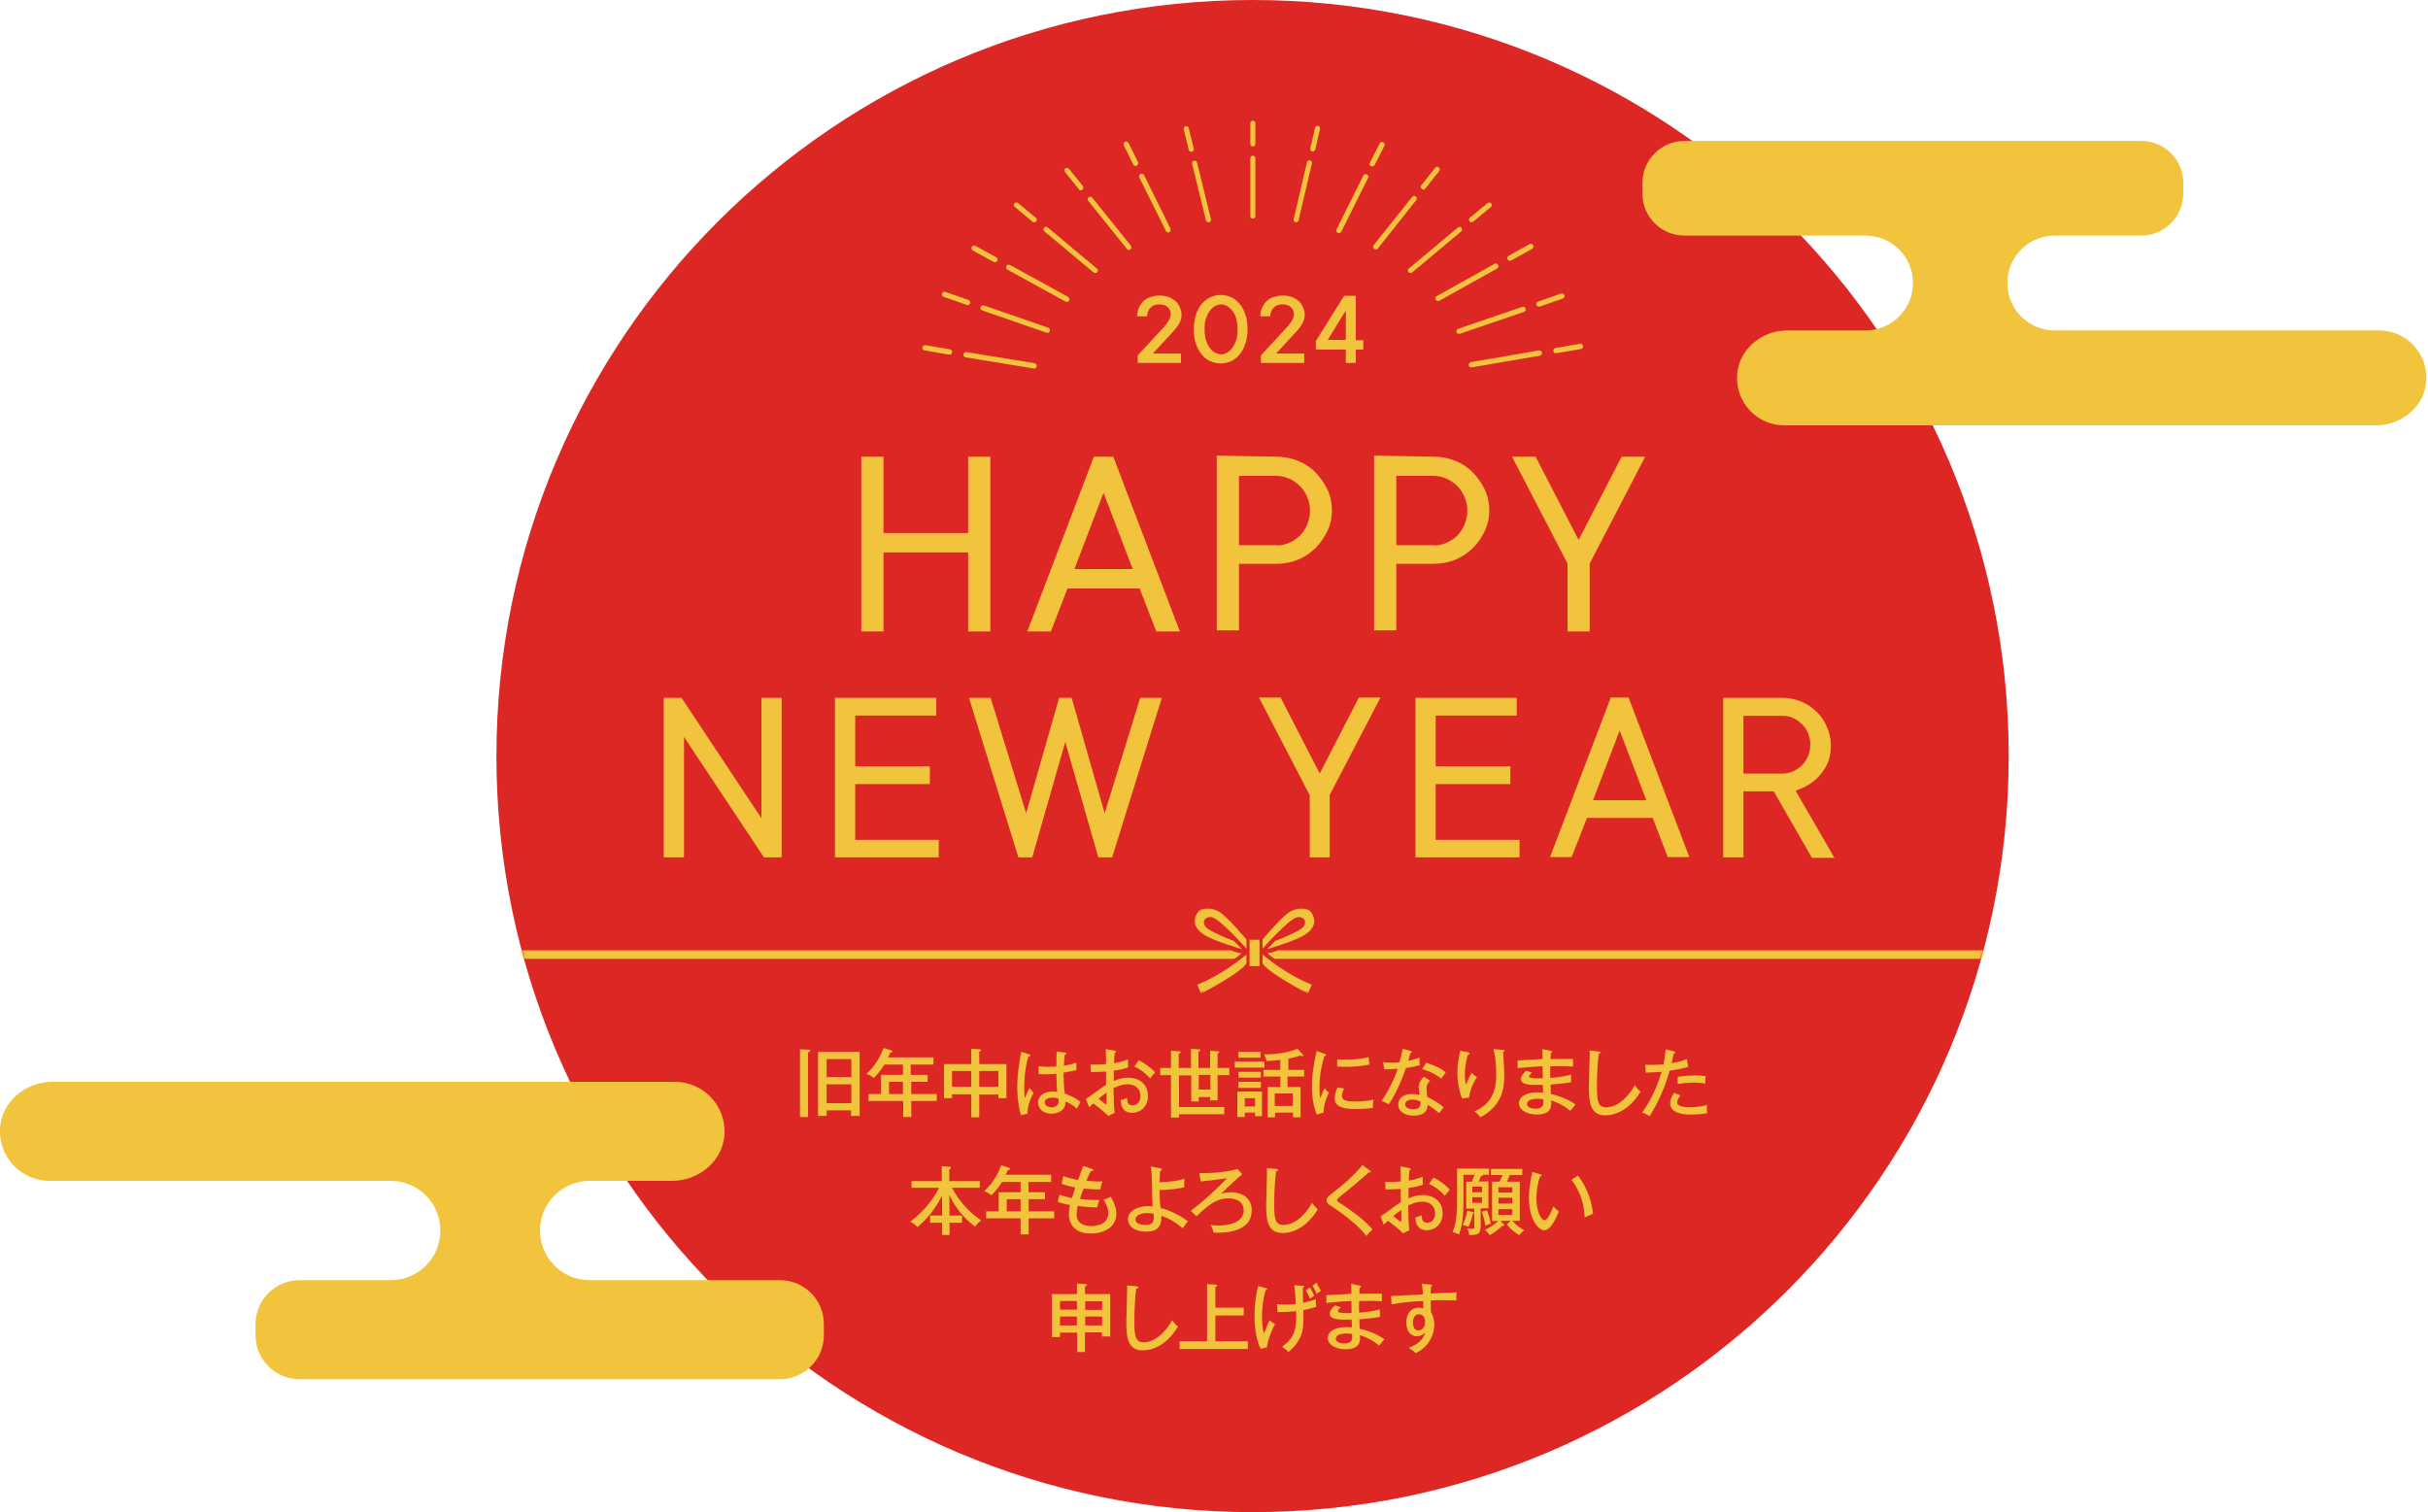 <?xml version="1.0" encoding="utf-8"?>
<!-- Generator: Adobe Illustrator 28.0.0, SVG Export Plug-In . SVG Version: 6.00 Build 0)  -->
<svg version="1.1" id="レイヤー_1" xmlns="http://www.w3.org/2000/svg" xmlns:xlink="http://www.w3.org/1999/xlink" x="0px"
	 y="0px" viewBox="0 0 875 545" style="enable-background:new 0 0 875 545;" xml:space="preserve">
<style type="text/css">
	.st0{fill:#DD2724;}
	.st1{fill:#F2C33D;}
	.st2{fill:#FFFFFF;filter:url(#Adobe_OpacityMaskFilter);}
	.st3{mask:url(#mask0_960_1760_00000160902072770843623520000006265673483753868460_);}
</style>
<path class="st0" d="M451.4,545c150.5,0,272.5-122,272.5-272.5S601.9,0,451.4,0C301,0,178.9,122,178.9,272.5S301,545,451.4,545z"/>
<path class="st1" d="M281.1,461.4h-68.6c-9.9,0-17.9-8-17.9-17.9c0-9.9,8-17.9,17.9-17.9h29.7c9.7,0,18.4-7.2,18.9-16.9
	c0.5-10.3-7.7-18.8-17.9-18.8H18.9c-9.7,0-18.4,7.2-18.9,16.9c-0.5,10.3,7.7,18.8,17.9,18.8h122.9c9.9,0,17.9,8,17.9,17.9
	c0,9.9-8,17.9-17.9,17.9H108c-8.8,0-15.9,7.1-15.9,15.8v4.1c0,8.7,7.1,15.8,15.9,15.8h173c8.8,0,15.9-7.1,15.9-15.8v-4.1
	C296.9,468.4,289.8,461.4,281.1,461.4L281.1,461.4z"/>
<path class="st1" d="M607,84.9h65.3c9.4,0,17.1,7.6,17.1,17.1c0,9.4-7.6,17.1-17.1,17.1h-28.3c-9.2,0-17.5,6.9-18,16.2
	c-0.5,9.9,7.3,18,17,18h213.4c9.2,0,17.5-6.9,18-16.2c0.5-9.9-7.3-18-17-18H740.5c-9.4,0-17.1-7.6-17.1-17.1
	c0-9.4,7.6-17.1,17.1-17.1h31.2c8.3,0,15.1-6.8,15.1-15.1v-3.9c0-8.4-6.8-15.1-15.1-15.1H607c-8.3,0-15.1,6.8-15.1,15.1v3.9
	C591.9,78.2,598.7,84.9,607,84.9L607,84.9z"/>
<path class="st1" d="M291.3,378.3c0.4,0,0.7,0.1,0.7,0.4s-0.3,0.4-0.8,0.6v23.3h-2.9v-24.4L291.3,378.3z M297.9,400.2v2h-3.1v-23.1
	h15v23.1h-3.1v-2H297.9z M306.8,388.2v-6.5h-8.9v6.5H306.8z M306.8,397.6v-6.8h-8.9v6.8H306.8z"/>
<path class="st1" d="M328.4,387.4h5.9v2.5h-5.9v4.4h9.2v2.5h-9.2v5.8h-2.9v-5.8H313v-2.5h4.5v-6.9h7.9v-3.7h-6.7
	c-0.4,0.7-1.9,3-3.8,4.8c-1.5-1.1-2.2-1.3-2.6-1.5c3.3-3,5.1-6.5,6.1-9.3l2.8,0.9c0.1,0.1,0.4,0.1,0.4,0.4c0,0.3-0.4,0.3-0.8,0.4
	c-0.3,0.8-0.5,1.2-0.8,1.7h16.4v2.6h-8.2V387.4L328.4,387.4z M325.4,389.9h-5v4.4h5V389.9z"/>
<path class="st1" d="M352.9,402.7H350v-8.3h-6.9v1.4h-2.9v-12.3h9.8V378l3.1,0.2c0.1,0,0.5,0,0.5,0.4c0,0.2-0.4,0.3-0.7,0.4v4.5h9.8
	v12.3h-2.9v-1.3h-6.9V402.7L352.9,402.7z M350,386h-6.9v5.7h6.9V386z M352.9,391.7h6.9V386h-6.9V391.7z"/>
<path class="st1" d="M370.9,380c0.3,0.1,0.4,0.2,0.4,0.4c0,0.2-0.2,0.4-0.7,0.4c-1.5,5.3-1.5,10-1.5,11.1c0,1.9,0.1,3,0.2,3.9
	c0.3-0.6,1.4-3.2,1.7-3.7c0.5,0.7,0.9,1.2,1.5,1.8c-0.5,0.9-2.3,4.1-2.2,7.5l-2.4,0.5c-0.4-1.3-1.3-4.8-1.3-10.3
	c0-3.2,0.4-7.8,1.5-12.5L370.9,380L370.9,380z M384,379.4c0.3,0.1,0.3,0.2,0.3,0.3c0,0.4-0.4,0.4-0.6,0.5c-0.1,0.9-0.2,1.8-0.3,3.9
	c2.4-0.4,3.5-0.8,4.5-1.1l0,2.7c-0.8,0.2-2.2,0.5-4.6,0.9c0,2.9,0.2,6.3,0.4,7.5c0.9,0.4,3.6,1.3,5.7,3.1c-0.4,0.6-1,1.7-1.3,2.4
	c-1.8-1.7-3.4-2.3-4.1-2.6c0.1,3.4-3,4.4-5.2,4.4c-2.9,0-4.7-1.9-4.7-4c0-2.9,2.9-4,5.2-4c0.7,0,1.2,0.1,1.7,0.2
	c-0.2-1.8-0.2-2.3-0.3-6.6c-1.7,0.2-3.2,0.2-4.4,0.2c-0.9,0-1.4,0-2-0.1v-2.8c0.8,0.1,1.8,0.2,3.3,0.2c1.5,0,2.5-0.1,3.1-0.1
	c0-1.5,0-3.7,0.1-5.4L384,379.4L384,379.4z M379.3,395.6c-0.4,0-2.8,0-2.8,1.8c0,1.2,1.5,1.7,2.5,1.7c1.2,0,2.5-0.6,2.5-2.2
	c0-0.2,0-0.5-0.1-0.9C381,395.8,380.3,395.6,379.3,395.6L379.3,395.6z"/>
<path class="st1" d="M401.7,378.7c0.3,0.1,0.5,0.1,0.5,0.4c0,0.3-0.3,0.3-0.5,0.4c-0.1,0.6-0.1,1.7-0.2,3.7c2.9-0.5,4.3-1.1,5-1.4
	c0,1.5,0,2.4,0.1,2.9c-1.8,0.6-3.2,0.9-5.2,1.2l0,3.7c1.3-0.6,3.1-1.2,5.1-1.2c3.6,0,7.2,2,7.2,6.6c0,4-2.9,6.1-5.7,6.1
	c-4,0-4.1-3.7-4.1-4.6c0.5-0.1,1.7-0.5,2.3-0.8c0,0.9-0.1,2.7,2,2.7c1.7,0,2.8-1.5,2.8-3.4c0-2.3-1.6-4.2-4.6-4.2
	c-2.4,0-4.2,1-5.1,1.4c0.1,5.3,0.1,6.2,0.4,8.9l-2.3,1.1c-2-2-3.9-3.4-5.4-4.5c-0.5,0.5-0.9,0.8-1.5,1.4l-1.2-3
	c0.5-0.3,0.9-0.6,1.5-1c4.1-3,4.5-3.3,5.8-4.1c0-2.2,0-2.4,0-4.8c-1.8,0.1-3.7,0.2-5.5,0.2l-0.1-2.8c0.6,0.1,1,0.1,2,0.1
	c1.3,0,2.9-0.1,3.6-0.2c0-1.8,0-3.6-0.1-5.4L401.7,378.7L401.7,378.7z M395.9,396c0.3,0.3,2.6,2.1,2.8,2.1c0.1,0,0.1-0.4,0.1-4.3
	C397.6,394.6,396.8,395.2,395.9,396L395.9,396z M410.4,382.1c2.1,1.1,4.5,2.8,5.9,4.4c-0.9,1-1,1.1-1.8,2.2
	c-1.4-1.6-3.4-3.3-5.7-4.3L410.4,382.1L410.4,382.1z"/>
<path class="st1" d="M422,378.7l2.9,0.2c0.2,0,0.6,0,0.6,0.4c0,0.2-0.4,0.4-0.7,0.5v5.1h4.4v-6.9l2.8,0.2c0.2,0,0.6,0.1,0.6,0.3
	c0,0.2-0.4,0.4-0.7,0.5v5.9h4.2v-6.2l2.7,0.2c0.2,0,0.6,0,0.6,0.3c0,0.2-0.3,0.4-0.6,0.5v5.2h4.2v2.6h-4.2v9.1h-2.7v-1.2H432v1.6
	h-2.7v-9.4h-4.4v11.4h16.3v2.6h-16.3v1.2H422v-15.3h-3.9v-2.6h3.9L422,378.7L422,378.7z M436.2,387.4H432v5.3h4.2V387.4z"/>
<path class="st1" d="M455.7,382.6v2.2H445v-2.2H455.7z M454.8,393.5v8.8h-2.5v-1.3h-3.7v1.6h-2.7v-9.2H454.8z M454.4,386.3v2.1h-8.1
	v-2.1H454.4z M454.4,389.9v2.2h-8.1v-2.2H454.4z M454.3,379.1v2.1h-8v-2.1H454.3z M448.6,395.8v3h3.7v-3H448.6z M464,385.6h6v2.4h-6
	v3.8h4.7v10.9h-2.7V401h-6.5v1.7h-2.7v-10.9h4.6v-3.8h-6.1v-2.4h6.1V382c-0.8,0.1-3.1,0.4-5,0.4c-0.1-0.8-0.5-1.8-0.8-2.4
	c6.1,0.1,10.5-1.4,12-2l1.9,2.1c0.1,0.1,0.2,0.2,0.2,0.3s-0.1,0.3-0.3,0.3c-0.2,0-0.4-0.1-0.6-0.3c-0.8,0.3-2.6,0.8-4.5,1.2V385.6
	L464,385.6z M465.9,398.6v-4.5h-6.5v4.5H465.9z"/>
<path class="st1" d="M477.3,379.8c0.4,0.1,0.6,0.2,0.6,0.5c0,0.3-0.3,0.3-0.6,0.3c-1.2,3.8-1.8,7.7-1.8,11.6c0,1.8,0.1,2.6,0.3,3.7
	c0.3-0.9,1.1-2.9,1.6-3.7c0.2,0.3,0.6,0.9,1.5,1.6c-0.4,0.8-2,4.3-1.9,7.2l-2.5,0.7c-0.7-2-1.7-4.8-1.7-10c0-4.7,0.6-7.8,1.7-12.9
	L477.3,379.8L477.3,379.8z M484.4,392.3c-0.3,0.6-0.8,1.6-0.8,2.7c0,1.7,1.9,2,4.8,2c0.9,0,3.8,0,6.6-0.7c-0.1,0.5-0.3,1.5-0.2,3
	c-1.8,0.3-4.5,0.4-6.3,0.4c-3.3,0-7.5-0.3-7.5-3.8c0-1.4,0.5-2.7,1-4L484.4,392.3z M481.9,381.8c0.7,0.1,1.5,0.1,2.9,0.1
	c3.2,0,5.8-0.2,8.4-0.9c0.1,0.5,0.3,2.4,0.3,2.7c-2.9,0.6-5.8,0.8-8.7,0.8c-1.3,0-2.2-0.1-2.9-0.1V381.8z"/>
<path class="st1" d="M498.4,382.8c0.8,0.1,1.5,0.2,2.9,0.2c1.5,0,2.6-0.1,3.1-0.2c0.7-2.6,0.9-3.9,1.1-4.8l2.9,0.8
	c0.2,0.1,0.4,0.1,0.4,0.4c0,0.3-0.2,0.3-0.5,0.3c-0.1,0.4-0.7,2.4-0.8,2.8c0.7-0.1,2.1-0.4,4.1-1.1c-0.1,0.8-0.1,1.9,0.1,2.7
	c-2.5,0.7-4.6,1-5,1c-0.9,2.8-3.6,9.4-6.2,13.1c-1.1-0.6-1.2-0.6-2.6-1.2c2.6-3.8,4.8-8.4,5.8-11.6c-0.8,0.1-2.8,0.2-4.8,0.2
	L498.4,382.8z M515.4,389.5c-1.3,1.2-1.3,2.2-1.3,2.8c0,1.3,0.2,2.4,0.3,3.1c2,0.9,4.3,2.3,5.9,3.7c-0.6,0.6-0.8,1-1.6,2.1
	c-2.8-2.2-3.4-2.5-4.2-3c-0.1,3.9-4.1,3.9-5,3.9c-3.1,0-5.6-1.4-5.6-4c0-2,1.5-3.8,5-3.8c1.2,0,2.1,0.2,2.7,0.3
	c-0.1-0.9-0.3-2-0.3-2.8c0-1.7,1.2-3.3,1.9-3.7L515.4,389.5z M508.9,396.3c-1.3,0-2.5,0.6-2.5,1.7c0,1.8,2.7,1.8,2.9,1.8
	c2.7,0,2.7-1.7,2.6-2.8C510.4,396.3,509.2,396.3,508.9,396.3z M514,383c4.1,1.4,5.7,2.4,7,3.5c-0.9,1.3-1.2,1.7-1.6,2.3
	c-2.4-2.1-5.4-3-6.9-3.5L514,383z"/>
<path class="st1" d="M528.9,379.2c0.4,0.1,0.7,0.2,0.7,0.5c0,0.3-0.3,0.3-0.6,0.5c-1.1,3.6-1.1,6.3-1.1,7.1c0,1.7,0.2,2.7,0.4,3.6
	c1-2.4,1.4-3.2,2.1-4.2c0.9,0.9,1.4,1.2,1.9,1.5c-0.9,1.3-2.5,4.1-2.9,7.4l-2.5,0.3c-1.7-4.5-1.7-8.2-1.7-9.2c0-2.3,0.3-4.2,0.8-6.9
	c0.1-0.6,0.2-0.7,0.2-1.1L528.9,379.2L528.9,379.2z M541.5,378.4c0.4,0,0.7,0,0.7,0.3c0,0.3-0.3,0.4-0.5,0.4c0,0.8,0.3,4.4,0.3,5.1
	c0.1,1,0.1,2.2,0.1,3.5c0,4.1-0.5,10.7-8.6,15c-0.8-1-1.1-1.4-2.2-2.1c7.5-3.2,7.9-9.5,7.9-13.3c0-0.5,0-5.7-1-9.2L541.5,378.4
	L541.5,378.4z"/>
<path class="st1" d="M559,378.8c0.2,0.1,0.4,0.1,0.4,0.3c0,0.3-0.4,0.4-0.5,0.4c-0.1,1.1-0.1,1.7-0.1,2.2c1.3,0,6.9-0.1,8.1,0v2.7
	c-1.4-0.1-3.4-0.2-8.2-0.1c0,0.1-0.1,2.9,0,4.2c4.3-0.3,6.3-0.9,7.5-1.2v2.7c-1.7,0.4-2.8,0.5-7.4,0.9c0,0.5,0.1,2.9,0.1,3.4
	c3.7,0.8,7.2,2.5,8.9,3.8c-0.9,1-1,1.2-1.9,2.3c-2.2-1.9-4.5-3-6.9-3.8c0.1,1.9,0.3,5.1-5.2,5.1c-3.9,0-6.4-1.9-6.4-4
	c0-2.9,3.5-4,6.5-4c0.6,0,1.5,0.1,2.2,0.1c0-0.4-0.1-2.3-0.1-2.8c-3.8,0.1-7.9,0.2-7.9-2.1c0-0.9,0.6-1.8,1.9-3l2.1,0.7
	c-0.9,0.8-1,0.9-1,1.3c0,0.6,0.7,0.6,1.6,0.7c0.6,0.1,1.3,0.1,3.3,0c0-0.7-0.1-3.7-0.1-4.3c-4.4,0.2-7.3,0.5-9,0.7v-2.8
	c1.4-0.1,7.7-0.4,9-0.5c0-2,0-2.6-0.1-3.6L559,378.8L559,378.8z M554.1,396c-1.8,0-3.8,0.5-3.8,1.9c0,1.6,2.5,1.7,3.1,1.7
	c2.8,0,2.8-1.6,2.8-2.5c0-0.3,0-0.6-0.1-0.9C555.7,396.1,555.2,396,554.1,396z"/>
<path class="st1" d="M576.3,379c0.4,0.1,0.6,0.1,0.6,0.3c0,0.3-0.4,0.4-0.7,0.5c-0.6,3.5-0.7,10-0.7,11.9c0,5,0.3,7.4,3.3,7.4
	c5.4,0,9.5-6.2,10.3-8c0.8,1.1,1.3,1.6,2.1,2.4c-4.4,7.1-9.6,8.5-12.7,8.5c-5.7,0-5.9-5.4-5.9-10.3c0-1.8,0.3-9.9,0.3-11.6
	c0-0.8,0-1.1-0.1-1.5L576.3,379z"/>
<path class="st1" d="M603.2,378.9c0.3,0.1,0.5,0.2,0.5,0.4c0,0.3-0.4,0.4-0.5,0.4c-0.1,0.5-0.7,3-0.8,3.5c3-0.5,4.6-1.1,5.5-1.5
	l0.5,2.8c-0.9,0.3-2.7,0.8-6.7,1.4c-1.7,5.8-3.6,10.6-7.2,16.4c-0.9-0.6-1-0.6-2.7-1.4c1.6-2,4.8-7.1,7-14.6c-2,0.2-3.1,0.2-5.7,0.3
	l-0.2-2.9c0.6,0.1,1.3,0.1,2.4,0.1c1.8,0,3.4-0.1,4.2-0.2c0.5-2.6,0.6-4,0.8-5.4L603.2,378.9L603.2,378.9z M605.6,394.8
	c-0.9,1-1.2,2.2-1.2,2.5c0,1.1,1.3,1.8,5.1,1.8c1.1,0,3.4-0.2,5.7-0.9c-0.1,0.4-0.1,0.9-0.1,1.5c0,0.7,0.1,1.1,0.2,1.5
	c-2.7,0.5-5.1,0.5-5.7,0.5c-1.8,0-7.7,0-7.7-4.1c0-1.2,0.4-2.2,1.4-3.7L605.6,394.8z M604.6,388.1c2.7-0.4,4.9-0.5,6.2-0.5
	c2.2,0,3.1,0.2,3.9,0.3c-0.2,1.1-0.2,2.3-0.2,2.7c-0.9-0.2-1.9-0.4-4-0.4c-2.4,0-4.9,0.3-5.9,0.5L604.6,388.1L604.6,388.1z"/>
<path class="st1" d="M342.2,438.1h4.5v2.6h-4.5v4.4h-2.7v-4.4h-4.3v-2.6h4.3v-7.2c-2.9,5.9-6.5,9.4-8.9,11.4c-0.3-0.4-0.8-1.1-2.6-2
	c6.5-4.7,9.8-10.8,10.4-12.2h-9.9v-2.4h10.9v-5.4l2.6,0.2c0.3,0,0.7,0.1,0.7,0.4c0,0.2-0.2,0.4-0.6,0.5v4.3h11v2.4h-10
	c2.1,4.1,5.5,8.3,10.5,11.8c-1.1,0.8-1.5,1.2-2.2,2.2c-4-3-7.2-6.9-9.3-11.4L342.2,438.1L342.2,438.1z"/>
<path class="st1" d="M370.7,429.7h5.9v2.5h-5.9v4.4h9.2v2.5h-9.2v5.8h-2.9v-5.8h-12.4v-2.5h4.5v-6.9h7.9V426h-6.7
	c-0.4,0.7-1.9,3-3.8,4.8c-1.5-1.1-2.2-1.3-2.6-1.5c3.3-3,5.1-6.5,6.1-9.3l2.8,0.9c0.1,0.1,0.4,0.1,0.4,0.4c0,0.3-0.4,0.4-0.8,0.4
	c-0.3,0.8-0.5,1.2-0.8,1.7h16.4v2.6h-8.2L370.7,429.7L370.7,429.7z M367.8,432.2h-5v4.4h5V432.2z"/>
<path class="st1" d="M393.5,421.3c0.4,0.1,0.5,0.2,0.5,0.4c0,0.3-0.1,0.3-0.9,0.4c-0.8,1.5-1,2.1-1.6,3.5c3.1,0.3,5,0.2,5.8,0.2
	c-0.5,1.3-0.7,2.5-0.8,2.9c-2.8,0-5.2-0.3-6-0.3c-0.6,1.5-1.1,3-1.3,3.7c3.1,0.4,4.7,0.4,7,0.4c-0.4,1-0.7,2.4-0.8,2.7
	c-3.7-0.1-6.1-0.4-7-0.6c-0.1,0.6-0.4,1.6-0.4,3c0,3.3,2.5,4.3,5.3,4.3c3.7,0,6.1-1.7,6.1-4.8c0-1.8-1-3.6-1.7-4.7
	c1.4-0.4,2.2-0.9,2.6-1.1c1.4,2.4,2,4.4,2,6.1c0,5.5-5.4,7.2-9.1,7.2c-7,0-8-4.7-8-7c0-1.6,0.3-2.7,0.4-3.3
	c-2.2-0.4-3.6-0.8-4.4-1.1l0.6-2.6c1.4,0.5,2.5,0.8,4.5,1.2c0.6-2,1-3,1.2-3.8c-2.3-0.5-3.5-0.8-4.9-1.3l0.6-2.8
	c2,0.7,3.3,1,5.3,1.4c0.3-0.8,1.6-4.4,1.9-5.1L393.5,421.3L393.5,421.3z"/>
<path class="st1" d="M418.2,421.1c0.3,0.1,0.5,0.1,0.5,0.4c0,0.3-0.2,0.4-0.6,0.5c-0.2,2-0.2,3.8-0.2,4.1c4.5-0.1,7.1-0.7,9-1.3
	c-0.1,0.8-0.2,2.2-0.1,3.1c-3,0.8-7.3,1-8.9,1c0,1.9,0.1,5.4,0.4,6.5c2.6,0.5,7.3,2.8,9.8,4.8c-0.9,1.1-1,1.2-1.9,2.5
	c-2.9-2.6-6-4-7.7-4.5c0.3,4.7-2.4,5.7-5.4,5.7c-5,0-6.6-2.5-6.6-4.5c0-3,3.6-4.7,7.2-4.7c0.6,0,1,0.1,1.7,0.1
	c-0.2-4.1-0.2-4.4-0.3-10.1c0-2.5-0.3-3.6-0.4-4.3L418.2,421.1L418.2,421.1z M413.4,437.2c-2.6,0-4.2,1.1-4.2,2.3c0,1.2,1.2,2,3.7,2
	c1.6,0,2.9-0.5,2.9-2.6c0-0.4,0-0.7-0.1-1.5C415.1,437.4,414.4,437.2,413.4,437.2z"/>
<path class="st1" d="M447.7,423.2c-1.5,1.2-5.1,4.5-7.6,7c0.8-0.2,1.9-0.5,3.6-0.5c2.6,0,7.4,1.2,7.4,6.5c0,7.1-7.8,8.1-12.3,8.1
	c-0.7,0-1.1,0-1.5-0.1c-0.2-1.1-0.4-1.6-1-2.7c0.7,0.1,1.5,0.2,2.6,0.2c3.2,0,9.3-0.7,9.3-5.5c0-4-4.3-4.3-5.4-4.3
	c-3.6,0-6.3,1.3-11.6,6.5l-2.1-2c4-2.9,9.6-8,13.1-11.8c-2.5,0.5-7.9,1.1-9.5,1.2l-0.5-3c6.8,0.2,12.3-1,13.7-1.5L447.7,423.2z"/>
<path class="st1" d="M460,421.3c0.4,0.1,0.6,0.1,0.6,0.4c0,0.3-0.4,0.4-0.7,0.5c-0.6,3.5-0.7,10-0.7,11.9c0,5,0.3,7.4,3.3,7.4
	c5.4,0,9.5-6.2,10.3-8c0.8,1.1,1.3,1.6,2.1,2.4c-4.4,7.1-9.6,8.5-12.7,8.5c-5.7,0-5.9-5.4-5.9-10.3c0-1.8,0.3-9.9,0.3-11.6
	c0-0.8,0-1.1-0.1-1.5L460,421.3z"/>
<path class="st1" d="M493.6,421.8c0.2,0.1,0.4,0.3,0.4,0.5c0,0.1-0.1,0.3-0.3,0.3c-0.1,0-0.3-0.1-0.4-0.1c-0.8,0.8-6.5,5.7-10.3,8.7
	c-0.5,0.4-1.2,1-1.2,1.3c0,0.4,0.1,0.5,1.4,1.3c2,1.3,8.2,5.4,11.4,9.3c-0.8,0.8-1,0.9-2.2,2.4c-2.2-3.2-8.2-7.9-11.7-10.2
	c-2.4-1.5-2.6-1.7-2.6-2.8c0-0.6,0-0.9,2.2-2.6c2.2-1.7,7-5.4,10.7-10L493.6,421.8z"/>
<path class="st1" d="M507.9,421c0.3,0.1,0.5,0.1,0.5,0.4c0,0.3-0.3,0.4-0.5,0.4c-0.1,0.6-0.1,1.7-0.2,3.7c2.9-0.5,4.3-1.1,5-1.4
	c0,1.5,0,2.4,0.1,2.9c-1.8,0.6-3.2,0.9-5.2,1.2l0,3.7c1.3-0.6,3.1-1.2,5.1-1.2c3.6,0,7.2,2,7.2,6.6c0,4-2.9,6.1-5.7,6.1
	c-4,0-4.1-3.7-4.1-4.6c0.5-0.1,1.7-0.5,2.3-0.8c0,0.9-0.1,2.7,2,2.7c1.7,0,2.8-1.5,2.8-3.4c0-2.3-1.6-4.2-4.6-4.2
	c-2.4,0-4.2,1-5.1,1.4c0.1,5.3,0.1,6.2,0.4,8.9l-2.3,1.1c-2-2-3.9-3.4-5.4-4.5c-0.5,0.5-0.9,0.8-1.5,1.4l-1.2-3
	c0.5-0.3,0.9-0.6,1.5-1c4.1-3,4.5-3.3,5.8-4.1c0-2.2,0-2.4,0-4.8c-1.8,0.1-3.7,0.2-5.5,0.2l-0.1-2.8c0.6,0.1,1,0.1,2,0.1
	c1.3,0,2.9-0.1,3.6-0.2c0-1.8,0-3.6-0.1-5.4L507.9,421L507.9,421z M502.1,438.3c0.3,0.3,2.6,2.1,2.8,2.1c0.1,0,0.1-0.4,0.1-4.3
	C503.8,436.9,503,437.5,502.1,438.3z M516.6,424.4c2.1,1,4.5,2.8,5.9,4.4c-0.9,1-1,1.1-1.8,2.2c-1.4-1.6-3.4-3.3-5.7-4.3
	L516.6,424.4L516.6,424.4z"/>
<path class="st1" d="M533.5,442.5c0,2.1-0.8,2.7-4.1,2.6c0-0.4,0-1-0.6-2.4c0.3,0.1,1,0.2,1.6,0.2c0.7,0,0.9-0.1,0.9-0.6v-5.1
	c-0.1,0.2-0.2,0.2-0.5,0.2c-0.4,1.8-0.8,3.1-1.6,4.8c-0.8-0.4-1.1-0.5-2.1-0.7c1.2-2.3,1.6-4.7,1.7-5.2l1.8,0.5
	c0.4,0.1,0.6,0.2,0.7,0.3v-1.5h-2.9v-9.7h2c0.3-0.6,0.7-1.5,1-2.5h-4v8.2c0,4.7,0,9-1.6,13.3c-0.7-0.3-1.6-0.7-2.3-0.9
	c1.6-3.9,1.6-7.5,1.6-12.4v-10.4h11.5v2.2h-2.2c0.1,0.1,0.1,0.1,0.1,0.1c0,0.2-0.4,0.3-0.8,0.4c-0.2,0.6-0.5,1.3-0.8,1.9h3.5v9.7
	h-2.8V442.5L533.5,442.5z M530.6,429.7h3.5v-2h-3.5V429.7z M534.1,431.5h-3.5v2h3.5V431.5z M535.9,436.2c0.7,2,1,3.1,1.4,4.9
	c-0.9,0.1-1.3,0.3-2,0.7c-0.4-2.3-0.8-3.7-1.3-5.1L535.9,436.2z M541.8,441.2c0.2,0.2,0.3,0.3,0.3,0.4c0,0.2-0.1,0.3-0.3,0.3
	c-0.1,0-0.2,0-0.4-0.1c-1,1-2.5,2.2-4.5,3.4c-0.4-0.6-1.1-1.4-1.8-1.9c2.6-1.2,4.3-2.8,4.8-3.2h-2.2v-14.2h2.7
	c0.5-1.2,0.8-1.8,1.1-2.4h-4.2v-2.2h11.3v2.2h-4.5c-0.6,1.5-0.7,1.7-1,2.4h4.6V440h-2.7c1.5,1.6,2.6,2.5,4.3,3.4
	c-0.8,0.7-1.2,1-1.8,1.8c-2-1.3-3.3-2.4-4.5-3.9l1.5-1.3h-3.7L541.8,441.2L541.8,441.2z M545,429.8v-1.9h-5v1.9H545z M540,431.7v2.1
	h5v-2.1H540z M540,435.8v2.1h5v-2.1H540z"/>
<path class="st1" d="M555,423.2c0.4,0.1,0.6,0.2,0.6,0.4c0,0.3-0.4,0.4-0.6,0.4c-1.3,3.7-1.3,7.4-1.3,8.1c0,4.4,1.7,7.7,2.9,7.7
	c1.2,0,2.6-3.4,3.2-5c0.8,0.9,1.2,1.3,2,1.8c-0.5,1.2-2.7,6.8-5.3,6.8c-2.2,0-5.5-4.1-5.5-11.7c0-3.3,0.6-6.5,1.2-9.3L555,423.2
	L555,423.2z M568.7,423.7c3.8,5.1,5,10.1,5.4,13.8c-0.4,0.1-2.2,0.9-3,1.3c-0.2-4.3-1.3-9.1-4.8-13.6L568.7,423.7L568.7,423.7z"/>
<path class="st1" d="M391.1,487.3h-2.9v-7H382v1.6h-2.9v-15.5h9v-3.8l2.9,0.2c0.5,0,0.7,0.1,0.7,0.3c0,0.2-0.1,0.3-0.7,0.6v2.7h9.1
	v15.3h-3v-1.5h-6.1V487.3z M388.1,468.9H382v3.1h6.1V468.9z M388.1,474.5H382v3.2h6.1V474.5z M391.1,472.1h6.1v-3.1h-6.1V472.1z
	 M391.1,477.7h6.1v-3.2h-6.1V477.7z"/>
<path class="st1" d="M409.6,463.6c0.4,0.1,0.6,0.1,0.6,0.4c0,0.3-0.4,0.4-0.7,0.5c-0.6,3.5-0.7,10-0.7,11.9c0,5,0.4,7.4,3.3,7.4
	c5.4,0,9.5-6.2,10.3-8c0.8,1.1,1.3,1.6,2.1,2.4c-4.4,7.1-9.6,8.5-12.7,8.5c-5.7,0-5.9-5.4-5.9-10.3c0-1.8,0.3-9.9,0.3-11.6
	c0-0.8,0-1.1-0.1-1.5L409.6,463.6z"/>
<path class="st1" d="M448.2,471.3v2.8h-10.2v9.3h11.7v2.8h-24.6v-2.8h9.9v-20.6l3.2,0.2c0.3,0,0.5,0.2,0.5,0.3
	c0,0.2-0.2,0.3-0.7,0.5v7.5H448.2L448.2,471.3z"/>
<path class="st1" d="M456.3,464.3c0.3,0.1,0.4,0.1,0.4,0.3c0,0.3-0.4,0.4-0.6,0.4c-0.9,3-1.3,6.5-1.3,9.7c0,1.3,0.1,3.8,0.7,6
	c0.1-0.3,0.2-0.5,0.9-2.3c0.4-0.9,0.8-1.9,1.1-2.5c1.1,0.8,1.5,1,2,1.3c-1.4,2.5-2.8,6.5-2.9,8.4l-2.3,0.5
	c-2.2-4.4-2.2-10.6-2.2-11.9c0-1,0-5.5,1.3-10.7L456.3,464.3L456.3,464.3z M469.3,463.4c0.5,0.1,0.7,0.1,0.7,0.3
	c0,0.3-0.3,0.3-0.5,0.4c0,0.7,0.1,5,0.1,5.4c2.2-0.4,3.2-0.7,4.6-1.3c0,1.2,0,1.7,0.1,2.8c-0.7,0.2-1.8,0.6-4.6,1.2
	c0.1,4.6,0.1,6.9-1,9.5c-1.5,3.3-3.6,4.9-4.4,5.6c-0.8-1-1.9-1.7-2.3-1.9c5.1-3.7,5.2-7,5.1-12.8c-2.2,0.2-4.5,0.3-6.7,0.3l-0.2-2.9
	c0.9,0.1,1.4,0.2,2.6,0.2c0.7,0,2.4,0,4.2-0.2c-0.1-2.1-0.3-4.8-0.6-6.8L469.3,463.4z M472.1,464c0.5,0.8,1.1,2,1.5,3
	c-0.7,0.5-1,0.8-1.5,1.1c-0.6-1.6-1.1-2.4-1.5-3.1L472.1,464z M474.4,462.3c0.3,0.5,1,1.8,1.6,3c-0.7,0.4-0.9,0.5-1.5,1.1
	c-0.5-1.1-0.8-2-1.5-3L474.4,462.3z"/>
<path class="st1" d="M490.1,463.4c0.2,0.1,0.4,0.1,0.4,0.3c0,0.3-0.4,0.4-0.5,0.4c-0.1,1.1-0.1,1.7-0.1,2.2c1.3,0,6.9-0.1,8.1,0v2.7
	c-1.4-0.1-3.4-0.2-8.2-0.1c0,0.1-0.1,2.9,0,4.2c4.3-0.3,6.3-0.9,7.5-1.2v2.7c-1.7,0.4-2.8,0.5-7.4,0.9c0,0.5,0.1,2.9,0.1,3.4
	c3.7,0.8,7.2,2.5,8.9,3.8c-0.9,1-1,1.2-1.9,2.3c-2.2-1.9-4.5-3-6.9-3.8c0.1,1.9,0.3,5.1-5.2,5.1c-3.9,0-6.4-1.9-6.4-4
	c0-2.9,3.5-4,6.5-4c0.6,0,1.5,0.1,2.2,0.1c0-0.4-0.1-2.3-0.1-2.8c-3.8,0.1-7.9,0.2-7.9-2.1c0-0.9,0.6-1.8,1.9-3l2.1,0.7
	c-0.9,0.8-1,0.9-1,1.3c0,0.6,0.7,0.6,1.6,0.7c0.6,0.1,1.3,0.1,3.3,0c0-0.7-0.1-3.7-0.1-4.3c-4.4,0.2-7.3,0.5-9,0.7v-2.8
	c1.4-0.1,7.7-0.4,9-0.5c0-2,0-2.6-0.1-3.6L490.1,463.4L490.1,463.4z M485.2,480.6c-1.8,0-3.8,0.5-3.8,1.9c0,1.6,2.5,1.7,3.1,1.7
	c2.8,0,2.8-1.6,2.8-2.5c0-0.3,0-0.6-0.1-0.9C486.7,480.7,486.2,480.6,485.2,480.6z"/>
<path class="st1" d="M515.6,463c0.6,0.1,0.6,0.2,0.6,0.3c0,0.2-0.2,0.3-0.5,0.4c-0.1,0.8-0.1,0.9-0.1,2.5c1.5-0.1,8-0.3,9.3-0.4
	c0,0.5-0.1,2,0,2.9c-0.9,0-3.2-0.1-5.6-0.1c-0.6,0-2.1,0-3.7,0.1c0,2.9,0,3.2,0.1,4.2c1.2,1.9,1.2,4.2,1.2,4.6
	c0,1.7-0.6,4.5-2.4,6.8c-1.6,2-3.3,2.9-4.3,3.4c-0.7-0.7-0.9-0.9-2.5-1.9c3.7-1.5,5.2-3.2,5.9-5.5c-0.8,0.8-1.8,1.3-3,1.3
	c-2.5,0-3.8-2.2-3.8-5c0-3.3,1.9-5.3,4.4-5.3c0.9,0,1.4,0.2,1.7,0.4v-2.8c-2.6,0.1-7.2,0.4-11.4,1.2l-0.2-3c1,0,2.1-0.1,11.5-0.6
	c0-0.2-0.1-2.1-0.4-3.8L515.6,463L515.6,463z M509.2,476.6c0,0.4,0,2.9,2,2.9c1.4,0,2.4-1.4,2.4-3.2c0-0.8-0.4-2.6-2.2-2.6
	C509.9,473.6,509.2,475.1,509.2,476.6z"/>
<path class="st1" d="M425.6,127.3v3.5H410v-2.7l9.6-10.4c0.4-0.5,0.8-0.9,1.1-1.4c0.3-0.4,0.6-0.9,0.8-1.4c0.2-0.5,0.4-1,0.4-1.6
	c0-1.1-0.4-2-1.1-2.6c-0.7-0.7-1.8-1-3.1-1c-1.3,0-2.3,0.4-3.1,1.2c-0.8,0.8-1.2,1.8-1.2,3.1h-3.6c0-1.1,0.2-2.1,0.6-3
	c0.4-0.9,0.9-1.7,1.6-2.4s1.5-1.2,2.5-1.5s2.1-0.6,3.3-0.6c1.2,0,2.3,0.2,3.3,0.5c1,0.4,1.8,0.9,2.5,1.5c0.7,0.6,1.2,1.4,1.6,2.3
	c0.4,0.9,0.6,1.8,0.6,2.8c0,0.8-0.2,1.5-0.5,2.3c-0.4,0.8-0.8,1.5-1.2,2c-0.5,0.7-1.1,1.4-1.7,2l-6.9,7.5H425.6z"/>
<path class="st1" d="M449.6,118.7c0,2-0.3,3.7-0.8,5.2c-0.5,1.5-1.2,2.8-2.1,3.9c-0.9,1.1-1.9,1.8-3.1,2.4c-1.2,0.5-2.4,0.8-3.7,0.8
	c-1.3,0-2.5-0.3-3.7-0.8c-1.2-0.5-2.2-1.3-3.1-2.4c-0.9-1.1-1.6-2.3-2.1-3.9c-0.5-1.5-0.8-3.3-0.8-5.2c0-2,0.3-3.7,0.8-5.3
	c0.5-1.5,1.2-2.8,2.1-3.9c0.9-1,1.9-1.8,3.1-2.4c1.2-0.5,2.4-0.8,3.7-0.8c1.3,0,2.5,0.3,3.7,0.8c1.2,0.5,2.2,1.3,3.1,2.4
	c0.9,1,1.6,2.3,2.1,3.9C449.4,114.9,449.6,116.7,449.6,118.7z M446,118.7c0-1.5-0.2-2.8-0.5-3.9c-0.3-1.1-0.8-2.1-1.4-2.8
	c-0.6-0.8-1.2-1.3-1.9-1.7c-0.7-0.4-1.4-0.6-2.1-0.6c-0.7,0-1.4,0.2-2.2,0.6c-0.7,0.4-1.4,1-1.9,1.7c-0.6,0.8-1,1.7-1.4,2.8
	c-0.4,1.1-0.5,2.4-0.5,3.9c0,1.5,0.2,2.8,0.5,3.9c0.4,1.1,0.8,2.1,1.4,2.8c0.6,0.8,1.2,1.3,1.9,1.7c0.7,0.4,1.4,0.6,2.2,0.6
	c0.7,0,1.4-0.2,2.1-0.6c0.7-0.4,1.4-1,1.9-1.7c0.6-0.8,1-1.7,1.4-2.8C445.8,121.5,446,120.2,446,118.7z"/>
<path class="st1" d="M470,127.3v3.5h-15.6v-2.7l9.6-10.4c0.4-0.5,0.8-0.9,1.1-1.4c0.3-0.4,0.6-0.9,0.8-1.4c0.2-0.5,0.4-1,0.4-1.6
	c0-1.1-0.4-2-1.1-2.6c-0.7-0.7-1.8-1-3.1-1c-1.3,0-2.3,0.4-3.1,1.2c-0.8,0.8-1.2,1.8-1.2,3.1h-3.6c0-1.1,0.2-2.1,0.6-3
	c0.4-0.9,0.9-1.7,1.6-2.4c0.7-0.7,1.5-1.2,2.5-1.5s2.1-0.6,3.3-0.6c1.2,0,2.3,0.2,3.3,0.5c1,0.4,1.8,0.9,2.5,1.5
	c0.7,0.6,1.2,1.4,1.6,2.3c0.4,0.9,0.6,1.8,0.6,2.8c0,0.8-0.2,1.5-0.5,2.3c-0.4,0.8-0.8,1.5-1.2,2c-0.5,0.7-1.1,1.4-1.7,2l-6.9,7.5
	H470z"/>
<path class="st1" d="M491.3,126h-2.7v4.8H485V126h-10.8v-3.1l10.2-16.3h4.2v16h2.7V126z M485,122.5v-10.6l-6.5,10.6H485z"/>
<path class="st1" d="M356.9,164.6v63h-8v-28.5h-30.5v28.5h-8v-63h8v27.5h30.5v-27.5H356.9z"/>
<path class="st1" d="M410.7,212.1h-26l-6,15.5h-8.5l24-63h7l24,63h-8.5L410.7,212.1L410.7,212.1z M387.2,205.1h21l-10.5-27.5
	L387.2,205.1z"/>
<path class="st1" d="M460,164.6c2.7,0,5.3,0.5,7.8,1.5c2.4,1,4.6,2.4,6.3,4.2c1.8,1.8,3.2,3.9,4.3,6.2c1.1,2.4,1.6,4.8,1.6,7.4
	s-0.5,5.1-1.6,7.4s-2.5,4.4-4.3,6.2s-3.9,3.2-6.3,4.2c-2.4,1-5,1.5-7.8,1.5h-13.5v24h-8v-63L460,164.6L460,164.6z M460,196.6
	c1.6,0,3.1-0.3,4.6-1c1.5-0.6,2.8-1.5,3.9-2.6c1.1-1.1,2-2.5,2.6-4c0.6-1.5,1-3.2,1-4.9c0-1.7-0.3-3.4-1-4.9c-0.6-1.5-1.5-2.9-2.6-4
	c-1.1-1.1-2.4-2-3.9-2.7c-1.5-0.6-3-1-4.6-1h-13.5v25H460z"/>
<path class="st1" d="M516.7,164.6c2.7,0,5.3,0.5,7.8,1.5c2.4,1,4.6,2.4,6.3,4.2c1.8,1.8,3.2,3.9,4.3,6.2c1.1,2.4,1.6,4.8,1.6,7.4
	s-0.5,5.1-1.6,7.4c-1.1,2.4-2.5,4.4-4.3,6.2c-1.8,1.8-3.9,3.2-6.3,4.2c-2.4,1-5,1.5-7.8,1.5h-13.5v24h-8v-63L516.7,164.6
	L516.7,164.6z M516.7,196.6c1.6,0,3.1-0.3,4.6-1c1.5-0.6,2.8-1.5,3.9-2.6c1.1-1.1,2-2.5,2.6-4c0.6-1.5,1-3.2,1-4.9
	c0-1.7-0.3-3.4-1-4.9c-0.6-1.5-1.5-2.9-2.6-4c-1.1-1.1-2.4-2-3.9-2.7c-1.5-0.6-3-1-4.6-1h-13.5v25H516.7z"/>
<path class="st1" d="M544.9,164.6h8.5l15.5,30l15.5-30h8.5l-20,38.5v24.5h-8v-24.5L544.9,164.6z"/>
<path class="st1" d="M281.7,251.4V309h-6.4l-28.8-43.4V309h-7.3v-57.5h6.4l28.8,43.4v-43.4H281.7z"/>
<path class="st1" d="M338.3,302.6v6.4h-37.4v-57.5h36.5v6.4h-29.2v18.3h26.9v6.4h-26.9v20.1H338.3L338.3,302.6z"/>
<path class="st1" d="M383.9,267.4L372,309h-5l-17.8-57.5h7.8l12.8,41.6l11.9-41.6h4.5l11.9,41.6l12.8-41.6h7.8L400.8,309h-5
	L383.9,267.4L383.9,267.4z"/>
<path class="st1" d="M453.7,251.4h7.8l14.1,27.4l14.1-27.4h7.8l-18.3,35.1V309H472v-22.4L453.7,251.4z"/>
<path class="st1" d="M547.6,302.6v6.4h-37.5v-57.5h36.5v6.4h-29.2v18.3h26.9v6.4h-26.9v20.1H547.6L547.6,302.6z"/>
<path class="st1" d="M595.6,294.8h-23.7l-5.5,14.1h-7.8l21.9-57.5h6.4l21.9,57.5H601L595.6,294.8z M574.1,288.4h19.2l-9.6-25.1
	L574.1,288.4z"/>
<path class="st1" d="M639.2,285.2h-10.9V309H621v-57.5h21.4c2.4,0,4.6,0.5,6.8,1.4c2.1,0.9,4,2.1,5.5,3.7c1.6,1.5,2.8,3.3,3.7,5.4
	c0.9,2.1,1.4,4.2,1.4,6.5c0,3.4-0.7,6.1-2,8.2c-1.3,2.1-2.8,3.8-4.4,5c-1.9,1.5-4,2.5-6.3,3.3l14,24.2H653L639.2,285.2L639.2,285.2z
	 M628.3,278.8h14.1c1.3,0,2.6-0.3,3.8-0.8c1.2-0.6,2.3-1.3,3.2-2.2c0.9-0.9,1.7-2,2.2-3.3c0.5-1.3,0.8-2.6,0.8-4.1
	c0-1.5-0.3-2.8-0.8-4.1c-0.5-1.3-1.3-2.4-2.2-3.3c-0.9-0.9-2-1.7-3.2-2.2c-1.2-0.6-2.5-0.8-3.8-0.8h-14.1V278.8L628.3,278.8z"/>
<path class="st1" d="M342.2,127.8c-0.1,0-0.1,0-0.2,0l-8.8-1.5c-0.5-0.1-0.9-0.6-0.8-1.1c0.1-0.5,0.6-0.9,1.1-0.8l8.8,1.5
	c0.5,0.1,0.9,0.6,0.8,1.1C343.1,127.5,342.7,127.8,342.2,127.8z"/>
<path class="st1" d="M372.7,132.8c-0.1,0-0.1,0-0.2,0l-24.5-4c-0.5-0.1-0.9-0.6-0.8-1.1c0.1-0.5,0.6-0.9,1.1-0.8l24.5,4
	c0.5,0.1,0.9,0.6,0.8,1.1C373.6,132.5,373.2,132.8,372.7,132.8z"/>
<path class="st1" d="M473.1,54.6c-0.1,0-0.1,0-0.2,0c-0.5-0.1-0.8-0.6-0.7-1.1l1.7-7.4c0.1-0.5,0.6-0.8,1.1-0.7
	c0.5,0.1,0.8,0.6,0.7,1.1l-1.7,7.4C473.9,54.3,473.5,54.6,473.1,54.6L473.1,54.6z"/>
<path class="st1" d="M467.1,80.1c-0.1,0-0.1,0-0.2,0c-0.5-0.1-0.8-0.6-0.7-1.1l4.8-20.5c0.1-0.5,0.6-0.8,1.1-0.7
	c0.5,0.1,0.8,0.6,0.7,1.1L468,79.3C467.9,79.8,467.5,80.1,467.1,80.1z"/>
<path class="st1" d="M389.5,68.6c-0.3,0-0.6-0.1-0.7-0.4l-5-6.2c-0.3-0.4-0.3-1,0.1-1.3c0.4-0.3,1-0.3,1.3,0.1l5,6.2
	c0.3,0.4,0.3,1-0.1,1.3C389.9,68.5,389.7,68.6,389.5,68.6L389.5,68.6z"/>
<path class="st1" d="M406.8,90.1c-0.3,0-0.6-0.1-0.7-0.4l-13.9-17.3c-0.3-0.4-0.3-1,0.1-1.3c0.4-0.3,1-0.3,1.3,0.1l13.9,17.3
	c0.3,0.4,0.3,1-0.1,1.3C407.2,90.1,407,90.1,406.8,90.1z"/>
<path class="st1" d="M544.1,94c-0.3,0-0.7-0.2-0.8-0.5c-0.3-0.5-0.1-1,0.4-1.3l7.5-4.2c0.5-0.3,1-0.1,1.3,0.4c0.3,0.5,0.1,1-0.4,1.3
	l-7.5,4.2C544.4,94,544.2,94,544.1,94z"/>
<path class="st1" d="M518.2,108.5c-0.3,0-0.7-0.2-0.8-0.5c-0.3-0.5-0.1-1,0.4-1.3l20.8-11.6c0.5-0.3,1-0.1,1.3,0.4
	c0.3,0.5,0.1,1-0.4,1.3l-20.8,11.6C518.5,108.5,518.4,108.5,518.2,108.5L518.2,108.5z"/>
<path class="st1" d="M358.6,94.5c-0.2,0-0.3,0-0.5-0.1l-7.5-4.1c-0.5-0.3-0.6-0.8-0.4-1.3c0.3-0.5,0.8-0.6,1.3-0.4l7.5,4.1
	c0.5,0.3,0.6,0.8,0.4,1.3C359.3,94.3,358.9,94.5,358.6,94.5L358.6,94.5z"/>
<path class="st1" d="M384.5,108.8c-0.2,0-0.3,0-0.5-0.1l-20.9-11.5c-0.5-0.3-0.6-0.8-0.4-1.3c0.3-0.5,0.8-0.6,1.3-0.4l20.9,11.5
	c0.5,0.3,0.6,0.8,0.4,1.3C385.2,108.6,384.9,108.8,384.5,108.8z"/>
<path class="st1" d="M513,68.3c-0.2,0-0.4-0.1-0.6-0.2c-0.4-0.3-0.5-0.9-0.2-1.3l5-6.3c0.3-0.4,0.9-0.5,1.3-0.2
	c0.4,0.3,0.5,0.9,0.2,1.3l-5,6.3C513.6,68.1,513.3,68.3,513,68.3z"/>
<path class="st1" d="M495.8,89.9c-0.2,0-0.4-0.1-0.6-0.2c-0.4-0.3-0.5-0.9-0.2-1.3L508.9,71c0.3-0.4,0.9-0.5,1.3-0.2
	c0.4,0.3,0.5,0.9,0.2,1.3l-13.8,17.4C496.4,89.8,496.1,89.9,495.8,89.9z"/>
<path class="st1" d="M429.3,54.7c-0.4,0-0.8-0.3-0.9-0.7l-1.8-7.4c-0.1-0.5,0.2-1,0.7-1.1c0.5-0.1,1,0.2,1.1,0.7l1.8,7.4
	c0.1,0.5-0.2,1-0.7,1.1C429.4,54.7,429.4,54.7,429.3,54.7L429.3,54.7z"/>
<path class="st1" d="M435.5,80.1c-0.4,0-0.8-0.3-0.9-0.7l-5-20.4c-0.1-0.5,0.2-1,0.7-1.1c0.5-0.1,1,0.2,1.1,0.7l5,20.4
	c0.1,0.5-0.2,1-0.7,1.1C435.6,80.1,435.6,80.1,435.5,80.1L435.5,80.1z"/>
<path class="st1" d="M560.7,127.3c-0.5,0-0.9-0.3-0.9-0.8c-0.1-0.5,0.3-1,0.8-1.1l8.8-1.5c0.5-0.1,1,0.3,1.1,0.8s-0.3,1-0.8,1.1
	l-8.8,1.5C560.8,127.3,560.8,127.3,560.7,127.3L560.7,127.3z"/>
<path class="st1" d="M530.2,132.4c-0.5,0-0.9-0.3-0.9-0.8c-0.1-0.5,0.3-1,0.8-1.1l24.5-4.2c0.5-0.1,1,0.3,1.1,0.8
	c0.1,0.5-0.3,1-0.8,1.1l-24.5,4.2C530.3,132.4,530.3,132.4,530.2,132.4z"/>
<path class="st1" d="M348.7,110c-0.1,0-0.2,0-0.3-0.1l-8.3-2.9c-0.5-0.2-0.8-0.7-0.6-1.2c0.2-0.5,0.7-0.8,1.2-0.6l8.3,2.9
	c0.5,0.2,0.8,0.7,0.6,1.2C349.5,109.7,349.1,110,348.7,110z"/>
<path class="st1" d="M377.4,120c-0.1,0-0.2,0-0.3-0.1l-23.1-8c-0.5-0.2-0.8-0.7-0.6-1.2c0.2-0.5,0.7-0.8,1.2-0.6l23.1,8
	c0.5,0.2,0.8,0.7,0.6,1.2C378.2,119.7,377.8,120,377.4,120z"/>
<path class="st1" d="M494.5,60c-0.1,0-0.3,0-0.4-0.1c-0.5-0.2-0.7-0.8-0.4-1.3l3.5-6.9c0.2-0.5,0.8-0.7,1.3-0.4
	c0.5,0.2,0.7,0.8,0.4,1.3l-3.5,6.9C495.1,59.8,494.8,60,494.5,60z"/>
<path class="st1" d="M482.5,84c-0.1,0-0.3,0-0.4-0.1c-0.5-0.2-0.7-0.8-0.4-1.3l9.6-19.3c0.2-0.5,0.8-0.7,1.3-0.4
	c0.5,0.2,0.7,0.8,0.4,1.3l-9.6,19.3C483.2,83.8,482.8,84,482.5,84z"/>
<path class="st1" d="M409.2,59.8c-0.3,0-0.7-0.2-0.8-0.5l-3.4-6.9c-0.2-0.5,0-1,0.4-1.3c0.5-0.2,1,0,1.3,0.4l3.4,6.9
	c0.2,0.5,0,1-0.4,1.3C409.5,59.8,409.3,59.8,409.2,59.8z"/>
<path class="st1" d="M421,83.8c-0.3,0-0.7-0.2-0.8-0.5L410.6,64c-0.2-0.5,0-1,0.4-1.3c0.5-0.2,1,0,1.3,0.4l9.5,19.3
	c0.2,0.5,0,1-0.4,1.3C421.3,83.8,421.1,83.8,421,83.8L421,83.8z"/>
<path class="st1" d="M554.6,110.5c-0.4,0-0.8-0.2-0.9-0.6c-0.2-0.5,0.1-1,0.6-1.2l8.3-2.9c0.5-0.2,1,0.1,1.2,0.6
	c0.2,0.5-0.1,1-0.6,1.2l-8.3,2.9C554.8,110.5,554.7,110.5,554.6,110.5z"/>
<path class="st1" d="M525.8,120.3c-0.4,0-0.8-0.2-0.9-0.6c-0.2-0.5,0.1-1,0.6-1.2l23.1-7.9c0.5-0.2,1,0.1,1.2,0.6
	c0.2,0.5-0.1,1-0.6,1.2l-23.1,7.9C526,120.3,525.9,120.3,525.8,120.3L525.8,120.3z"/>
<path class="st1" d="M372.7,80.1c-0.2,0-0.4-0.1-0.6-0.2l-6.4-5.3c-0.4-0.3-0.5-0.9-0.1-1.3c0.3-0.4,0.9-0.5,1.3-0.1l6.4,5.3
	c0.4,0.3,0.5,0.9,0.1,1.3C373.3,79.9,373,80.1,372.7,80.1z"/>
<path class="st1" d="M394.7,98.4c-0.2,0-0.4-0.1-0.6-0.2l-17.7-14.8c-0.4-0.3-0.5-0.9-0.1-1.3c0.3-0.4,0.9-0.5,1.3-0.1l17.7,14.8
	c0.4,0.3,0.5,0.9,0.1,1.3C395.3,98.3,395,98.4,394.7,98.4z"/>
<path class="st1" d="M530.3,80.1c-0.3,0-0.5-0.1-0.7-0.3c-0.3-0.4-0.3-1,0.1-1.3l6.4-5.3c0.4-0.3,1-0.3,1.3,0.1
	c0.3,0.4,0.3,1-0.1,1.3l-6.4,5.3C530.7,80,530.5,80.1,530.3,80.1z"/>
<path class="st1" d="M508.3,98.4c-0.3,0-0.5-0.1-0.7-0.3c-0.3-0.4-0.3-1,0.1-1.3L525.4,82c0.4-0.3,1-0.3,1.3,0.1
	c0.3,0.4,0.3,1-0.1,1.3l-17.7,14.8C508.7,98.3,508.5,98.4,508.3,98.4z"/>
<path class="st1" d="M451.5,52.8c-0.5,0-0.9-0.4-0.9-0.9v-7.5c0-0.5,0.4-0.9,0.9-0.9c0.5,0,0.9,0.4,0.9,0.9v7.5
	C452.5,52.4,452,52.8,451.5,52.8z"/>
<path class="st1" d="M451.5,78.8c-0.5,0-0.9-0.4-0.9-0.9V57c0-0.5,0.4-0.9,0.9-0.9c0.5,0,0.9,0.4,0.9,0.9v20.9
	C452.5,78.4,452,78.8,451.5,78.8z"/>
<defs>
	<filter id="Adobe_OpacityMaskFilter" filterUnits="userSpaceOnUse" x="116.7" y="327.4" width="669.5" height="30.7">
		<feColorMatrix  type="matrix" values="1 0 0 0 0  0 1 0 0 0  0 0 1 0 0  0 0 0 1 0"/>
	</filter>
</defs>
<mask maskUnits="userSpaceOnUse" x="116.7" y="327.4" width="669.5" height="30.7" id="mask0_960_1760_00000160902072770843623520000006265673483753868460_">
	<path class="st2" d="M451.4,545c150.5,0,272.5-122,272.5-272.5S601.9,0,451.4,0C301,0,178.9,122,178.9,272.5S301,545,451.4,545z"/>
</mask>
<g class="st3">
	<path class="st1" d="M453.9,338.7h-3.6v9.5h3.6V338.7z"/>
	<path class="st1" d="M431.5,354.9l1.3,3.2c0,0,14.1-7.2,16.4-10.9V344C443.6,348.7,437.4,352.5,431.5,354.9z"/>
	<path class="st1" d="M472.7,354.9l-1.3,3.2c0,0-14.1-7.2-16.4-10.9V344C460.6,348.7,466.8,352.5,472.7,354.9z"/>
	<path class="st1" d="M449.2,338.6v3.3c0,0-9.5-10.7-12.4-11.3c-2.9-0.6-4.2,2.4-1.3,4.3c2.9,1.9,9.1,4.2,9.1,4.2l3,3
		c0,0-10.2-2.9-13.8-5.3c-4.3-2.8-3.5-6-2.2-7.9c1.3-1.9,4.9-2,7.9-0.2C442.5,330.6,449.2,338.6,449.2,338.6L449.2,338.6z"/>
	<path class="st1" d="M455,338.6v3.3c0,0,9.5-10.7,12.4-11.3c2.9-0.6,4.2,2.4,1.3,4.3c-2.9,1.9-9.1,4.2-9.1,4.2l-3,3
		c0,0,10.2-2.9,13.8-5.3c4.3-2.8,3.5-6,2.2-7.9s-4.9-2-7.9-0.2C461.7,330.6,455,338.6,455,338.6L455,338.6z"/>
	<path class="st1" d="M447.4,343.6c-0.6,0.5-1.8,1.7-2.8,2H116.7v-3.1h326.9C444.9,343.1,446.6,343.5,447.4,343.6z"/>
	<path class="st1" d="M456.8,343.6c0.6,0.5,1.8,1.7,2.8,2h326.6v-3.1H460.6C459.2,343.1,457.5,343.5,456.8,343.6z"/>
</g>
</svg>

